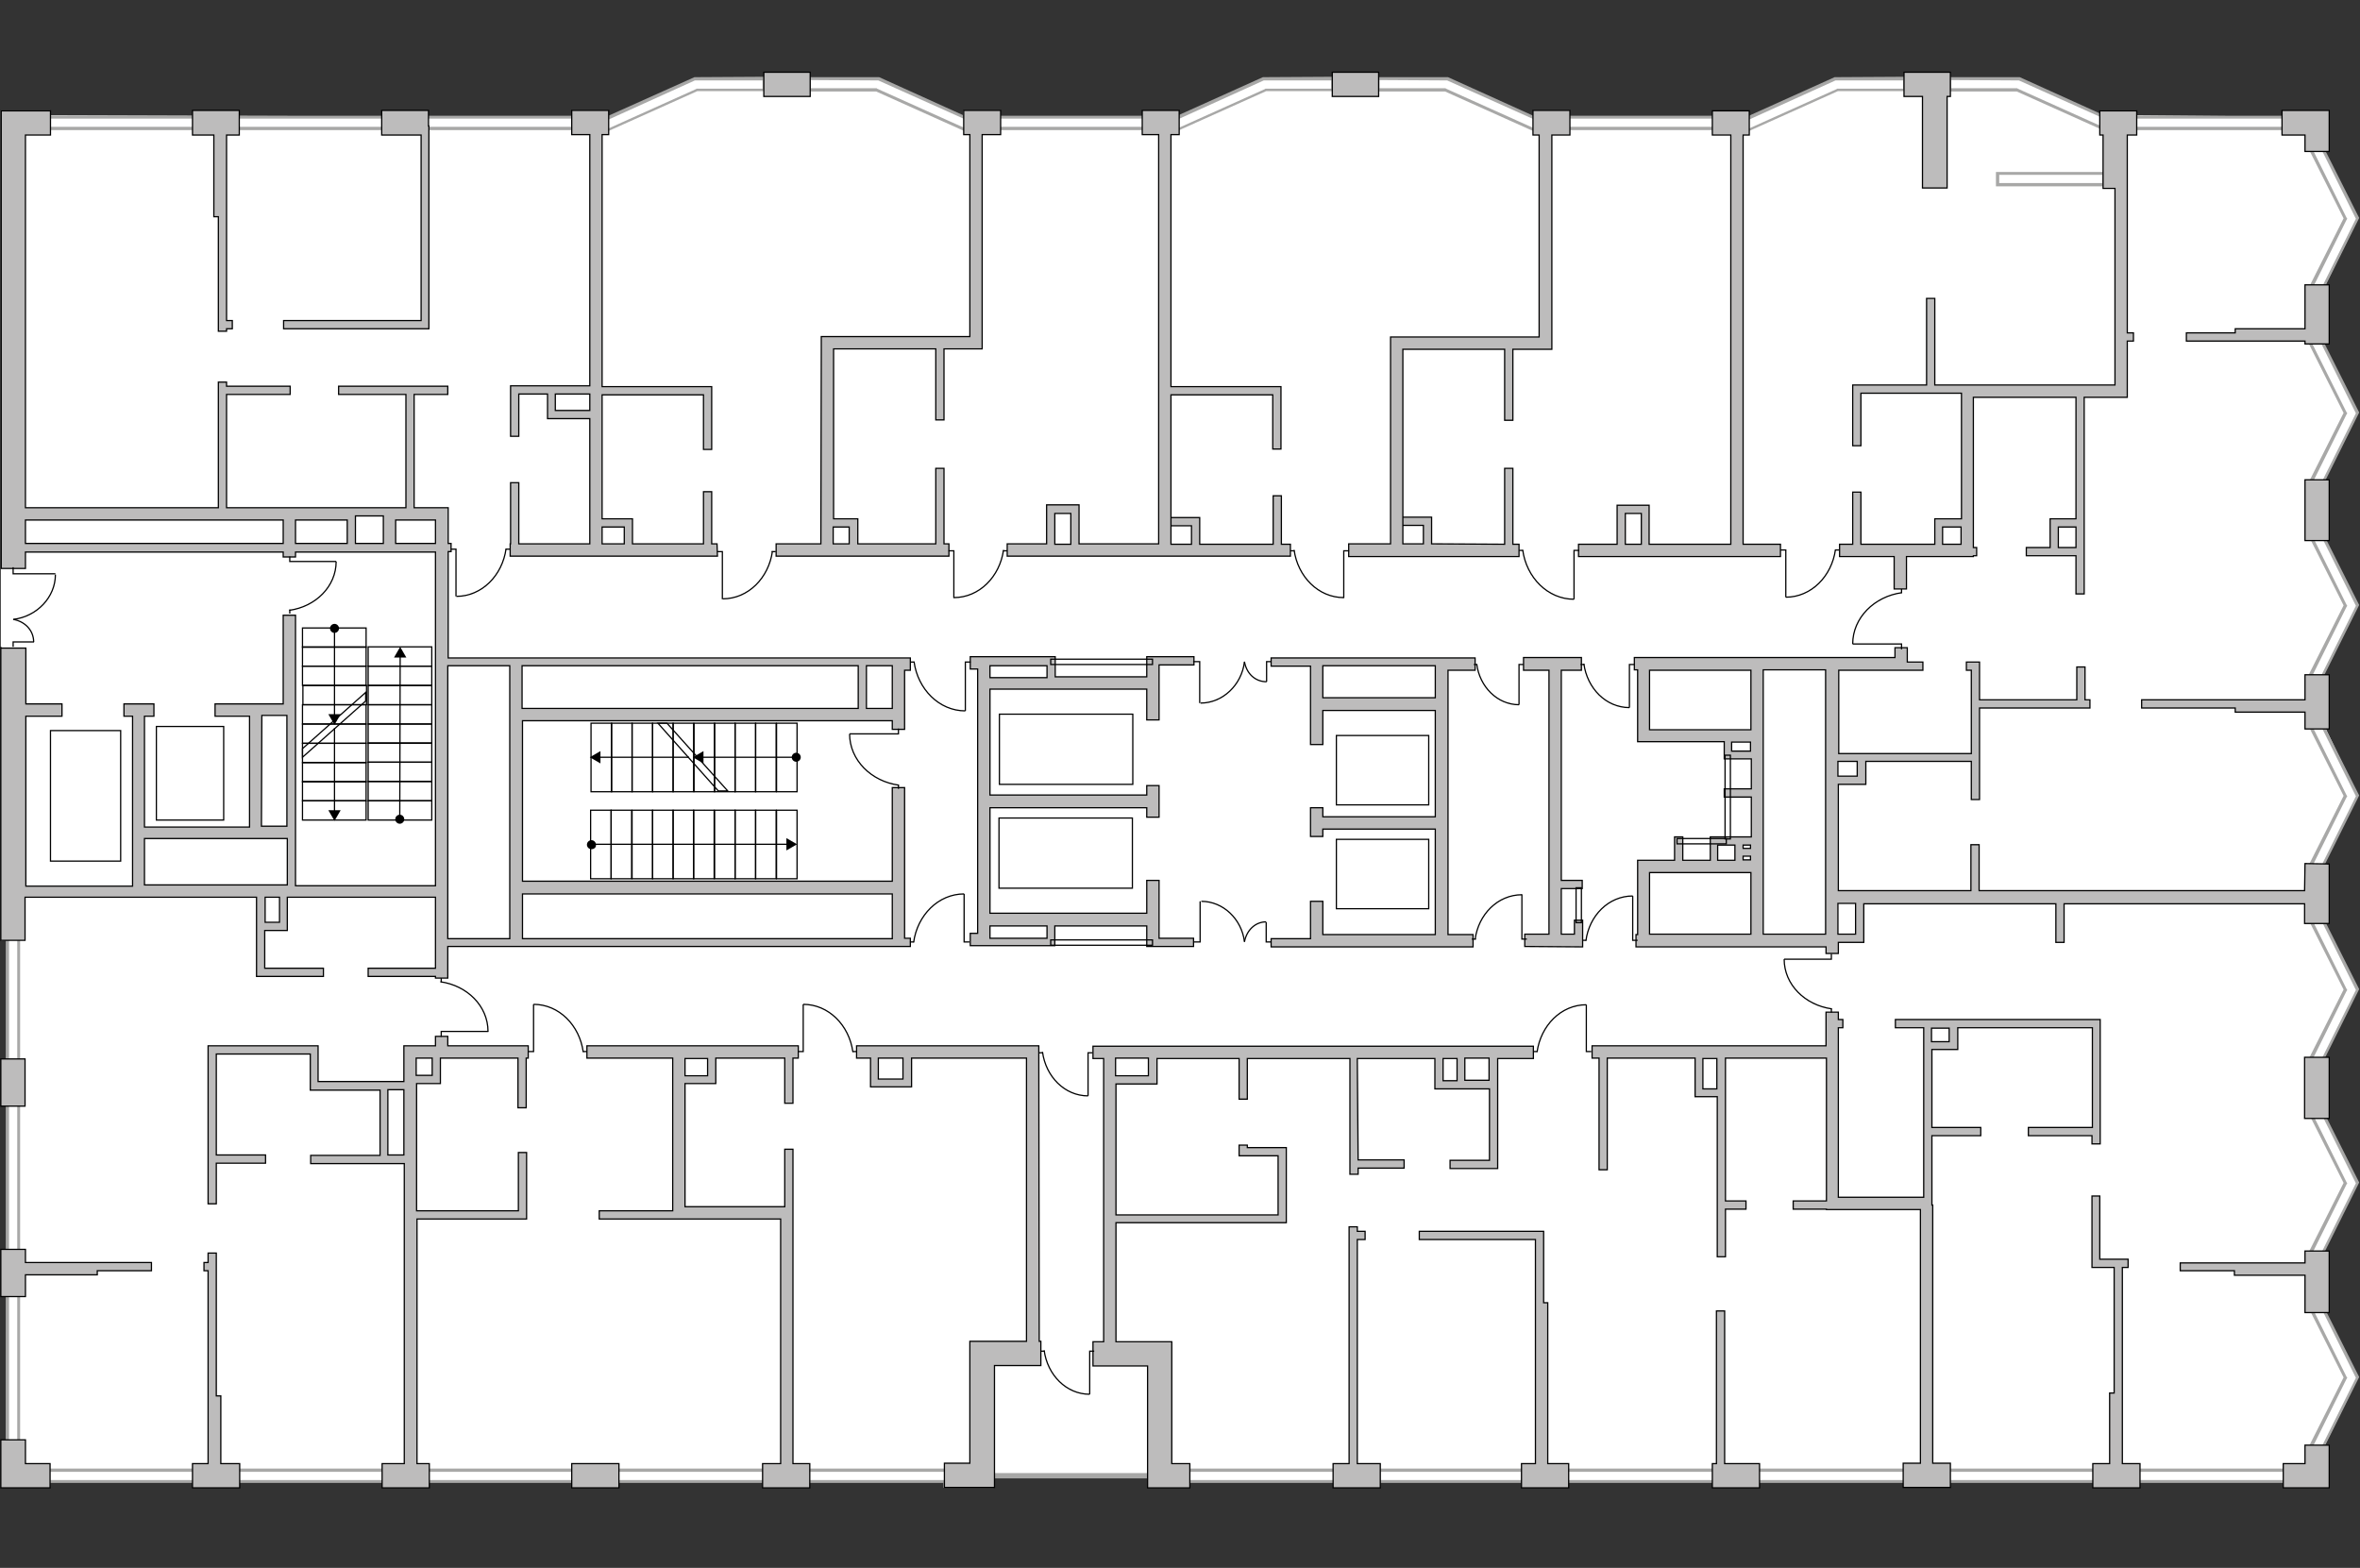 <?xml version="1.0" encoding="utf-8"?>
<!-- Generator: Adobe Illustrator 27.0.0, SVG Export Plug-In . SVG Version: 6.00 Build 0)  -->
<svg version="1.1" id="Слой_1" xmlns="http://www.w3.org/2000/svg" xmlns:xlink="http://www.w3.org/1999/xlink" x="0px" y="0px"
	 viewBox="0 0 575 382" style="enable-background:new 0 0 575 382;" xml:space="preserve">
<rect x="0" y="0" width="575" height="382" fill="#333333" stroke="none"/>
<style type="text/css">
	.st0{fill:#FFFFFF;}
	.st1{fill:#A8A8A7;}
	.st2{fill:#BDBCBC;stroke:#000000;stroke-width:0.3;stroke-miterlimit:22.926;}
	.st3{fill:none;stroke:#000000;stroke-width:0.3;stroke-miterlimit:22.926;}
</style>
<g id="bg_00000104667060294039363560000012176160843822589328_">
	<polygon class="st0" points="0.2,26.9 12.2,26.9 12.2,28.1 139.3,28.5 139.3,26.9 148.3,26.9 148.3,28.5 169.5,19.2 214.1,19.2 
		234.7,28.5 234.7,26.9 243.7,26.9 243.7,28.5 287.4,28.4 307.9,19.2 352.7,19.2 373.5,28.5 373.5,26.9 382.5,26.9 382.5,28.5 
		426.2,28.5 447,19.2 492,19.2 511.6,28 511.6,26.9 520.6,26.9 520.6,28.1 556.1,28.4 556.1,26.9 567.6,26.9 567.6,36.9 566.4,36.8 
		574.5,53.2 566.6,69.4 566.1,83.8 574.5,100.6 566.2,116.9 566.3,131.7 574.5,147.5 566,164.4 566.7,177.6 574.5,193.9 
		566.2,210.4 566.2,224.9 574.5,241.2 566.2,257.6 566.6,272.5 574.5,288.3 566.2,304.8 566.5,319.8 574.5,335.7 566.4,352.1 
		567.6,352.1 567.6,362.5 556.3,362.5 556.3,360.9 279.6,361.1 279.6,359.5 242.1,359.5 242.1,362.5 229.9,362.5 229.9,360.7 
		12.2,360.8 12.2,362.2 0.2,362.5 0.2,350.8 1.5,350.8 1.8,229.1 0.2,229.2 	"/>
</g>
<g id="windows_00000101104466797537395100000009659790981295248019_">
	<g>
		<rect x="240.7" y="359.2" class="st0" width="41.3" height="0.6"/>
		<polygon class="st1" points="240.4,358.9 240.4,360.2 282.4,360.2 282.4,358.9 		"/>
	</g>
	<g>
		<rect x="288.1" y="358.2" class="st0" width="272.2" height="2.7"/>
		<g>
			<path class="st1" d="M288.5,358.6h271.4v2H288.5L288.5,358.6 M287.8,357.8v3.5h272.9v-3.5H287.8L287.8,357.8z"/>
		</g>
	</g>
	<g>
		<rect x="7.8" y="358.2" class="st0" width="224.9" height="2.7"/>
		<g>
			<path class="st1" d="M8.1,358.6h224.2v2H8.1L8.1,358.6 M7.4,357.8v3.5h225.7v-3.5H7.4L7.4,357.8z"/>
		</g>
	</g>
	<g>
		<rect x="1.8" y="228" class="st0" width="2.7" height="123.9"/>
		<g>
			<path class="st1" d="M4.2,228.4v123.1h-2V228.4H4.2 M4.9,227.6H1.4v124.6h3.5V227.6L4.9,227.6z"/>
		</g>
	</g>
	<g>
		<rect x="10.4" y="28.5" class="st0" width="131.3" height="2.7"/>
		<g>
			<path class="st1" d="M10.8,28.9h130.5v2H10.8L10.8,28.9 M10,28.2v3.5h132v-3.5H10L10,28.2z"/>
		</g>
	</g>
	<g>
		<polygon class="st0" points="146.5,29.4 169.2,19.2 186.2,19.2 186.2,21.9 169.8,21.9 147.6,31.9 		"/>
		<g>
			<path class="st1" d="M169.3,19.6h16.5v2h-15.9h-0.2l-0.1,0.1l-21.8,9.8l-0.8-1.8L169.3,19.6 M169.2,18.8L146,29.2l1.4,3.1
				l22.5-10.1h16.7v-3.5L169.2,18.8L169.2,18.8z"/>
		</g>
	</g>
	<g>
		<polygon class="st0" points="213.5,21.9 197.1,21.9 197.1,19.2 214.1,19.2 236.8,29.4 235.7,31.9 		"/>
		<g>
			<path class="st1" d="M214,19.6l22.3,10l-0.8,1.8l-21.8-9.8l-0.1-0.1h-0.2h-15.9v-2L214,19.6 M214.2,18.8h-17.4v3.5h16.7L236,32.4
				l1.4-3.1L214.2,18.8L214.2,18.8z"/>
		</g>
	</g>
	<g>
		<polygon class="st0" points="285.1,29.4 307.8,19.2 324.8,19.2 324.8,21.9 308.4,21.9 286.2,31.9 		"/>
		<g>
			<path class="st1" d="M307.9,19.6h16.5v2h-15.9h-0.2l-0.1,0.1l-21.8,9.8l-0.8-1.8L307.9,19.6 M307.7,18.8l-23.1,10.4l1.4,3.1
				l22.5-10.1h16.7v-3.5L307.7,18.8L307.7,18.8z"/>
		</g>
	</g>
	<g>
		<polygon class="st0" points="352.1,21.9 335.7,21.9 335.7,19.2 352.7,19.2 375.4,29.4 374.3,31.9 		"/>
		<g>
			<path class="st1" d="M352.6,19.6l22.3,10l-0.8,1.8l-21.8-9.8l-0.1-0.1H352h-15.9v-2L352.6,19.6 M352.8,18.8h-17.4v3.5h16.7
				l22.5,10.1l1.4-3.1L352.8,18.8L352.8,18.8z"/>
		</g>
	</g>
	<g>
		<polygon class="st0" points="424.4,29.4 447.1,19.2 464.1,19.2 464.1,21.9 447.7,21.9 425.5,31.9 		"/>
		<g>
			<path class="st1" d="M447.2,19.6h16.5v2h-15.9h-0.2l-0.1,0.1l-21.8,9.8l-0.8-1.8L447.2,19.6 M447,18.8l-23.1,10.4l1.4,3.1
				l22.5-10.1h16.7v-3.5L447,18.8L447,18.8z"/>
		</g>
	</g>
	<g>
		<polygon class="st0" points="491.4,21.9 475,21.9 475,19.2 492,19.2 514.7,29.4 513.6,31.9 		"/>
		<g>
			<path class="st1" d="M491.9,19.6l22.3,10l-0.8,1.8l-21.8-9.8l-0.1-0.1h-0.2h-15.9v-2L491.9,19.6 M492.1,18.8h-17.4v3.5h16.7
				l22.5,10.1l1.4-3.1L492.1,18.8L492.1,18.8z"/>
		</g>
	</g>
	<g>
		<rect x="241.8" y="28.5" class="st0" width="38.4" height="2.7"/>
		<g>
			<path class="st1" d="M242.2,28.9h37.7v2h-37.7V28.9 M241.5,28.2v3.5h39.2v-3.5H241.5L241.5,28.2z"/>
		</g>
	</g>
	<g>
		<rect x="381.1" y="28.5" class="st0" width="38.4" height="2.7"/>
		<g>
			<path class="st1" d="M381.5,28.9h37.7v2h-37.7V28.9 M380.8,28.2v3.5H420v-3.5H380.8L380.8,28.2z"/>
		</g>
	</g>
	<g>
		<rect x="518.4" y="28.5" class="st0" width="38.4" height="2.7"/>
		<g>
			<path class="st1" d="M518.8,28.9h37.7v2h-37.7V28.9 M518,28.2v3.5h39.2v-3.5H518L518,28.2z"/>
		</g>
	</g>
	<g>
		<rect x="486.7" y="42.2" class="st0" width="25.8" height="2.7"/>
		<g>
			<path class="st1" d="M487.1,42.6h25.1v2h-25.1V42.6 M486.3,41.9v3.5h26.6v-3.5H486.3L486.3,41.9z"/>
		</g>
	</g>
	<g>
		<polygon class="st0" points="563,70 571.4,53.2 563,36.5 565.4,35.3 574.4,53.2 565.4,71.2 		"/>
		<g>
			<path class="st1" d="M565.3,35.8l8.7,17.5l-8.7,17.5l-1.7-0.9l8.1-16.3l0.2-0.3l-0.2-0.3l-8.1-16.3L565.3,35.8 M565.6,34.8
				l-3.1,1.5l8.5,16.9l-8.5,16.9l3.1,1.5l9.2-18.5l0,0l0,0l0,0l0,0L565.6,34.8L565.6,34.8z"/>
		</g>
	</g>
	<g>
		<polygon class="st0" points="563,117.4 571.4,100.6 563,83.9 565.4,82.7 574.4,100.6 565.4,118.6 		"/>
		<g>
			<path class="st1" d="M565.3,83.2l8.7,17.5l-8.7,17.5l-1.7-0.9l8.1-16.3l0.2-0.3l-0.2-0.3L563.5,84L565.3,83.2 M565.6,82.2
				l-3.1,1.5l8.5,16.9l-8.5,16.9l3.1,1.5l9.2-18.5l0,0l0,0l0,0l0,0L565.6,82.2L565.6,82.2z"/>
		</g>
	</g>
	<g>
		<polygon class="st0" points="563,164.3 571.4,147.5 563,130.8 565.4,129.6 574.4,147.5 565.4,165.5 		"/>
		<g>
			<path class="st1" d="M565.3,130.1l8.7,17.5l-8.7,17.5l-1.7-0.9l8.1-16.3l0.2-0.3l-0.2-0.3l-8.1-16.3L565.3,130.1 M565.6,129.1
				l-3.1,1.5l8.5,16.9l-8.5,16.9l3.1,1.5l9.2-18.5l0,0l0,0l0,0l0,0L565.6,129.1L565.6,129.1z"/>
		</g>
	</g>
	<g>
		<polygon class="st0" points="563,210.7 571.4,193.9 563,177.2 565.4,176 574.4,193.9 565.4,211.9 		"/>
		<g>
			<path class="st1" d="M565.3,176.5L574,194l-8.7,17.5l-1.7-0.9l8.1-16.3l0.2-0.3l-0.2-0.3l-8.1-16.3L565.3,176.5 M565.6,175.5
				l-3.1,1.5l8.5,16.9l-8.5,16.9l3.1,1.5l9.2-18.5l0,0l0,0l0,0l0,0L565.6,175.5L565.6,175.5z"/>
		</g>
	</g>
	<g>
		<polygon class="st0" points="563,257.9 571.4,241.1 563,224.4 565.4,223.2 574.4,241.1 565.4,259.1 		"/>
		<g>
			<path class="st1" d="M565.3,223.7l8.7,17.5l-8.7,17.5l-1.7-0.9l8.1-16.3l0.2-0.3l-0.2-0.3l-8.1-16.3L565.3,223.7 M565.6,222.7
				l-3.1,1.5l8.5,16.9l-8.5,16.9l3.1,1.5l9.2-18.5l0,0l0,0l0,0l0,0L565.6,222.7L565.6,222.7z"/>
		</g>
	</g>
	<g>
		<polygon class="st0" points="563,305 571.4,288.3 563,271.5 565.4,270.3 574.4,288.3 565.4,306.2 		"/>
		<g>
			<path class="st1" d="M565.3,270.8l8.7,17.5l-8.7,17.5l-1.7-0.9l8.1-16.3l0.2-0.3l-0.2-0.3l-8.1-16.3L565.3,270.8 M565.6,269.8
				l-3.1,1.5l8.5,16.9l-8.5,16.9l3.1,1.5l9.2-18.5l0,0l0,0l0,0l0,0L565.6,269.8L565.6,269.8z"/>
		</g>
	</g>
	<g>
		<polygon class="st0" points="563,352.5 571.4,335.7 563,318.9 565.4,317.7 574.4,335.7 565.4,353.7 		"/>
		<g>
			<path class="st1" d="M565.3,318.2l8.7,17.5l-8.7,17.5l-1.7-0.9l8.1-16.3l0.2-0.3l-0.2-0.3l-8.1-16.3L565.3,318.2 M565.6,317.2
				l-3.1,1.5l8.5,16.9l-8.5,16.9l3.1,1.5l9.2-18.5l0,0l0,0l0,0l0,0L565.6,317.2L565.6,317.2z"/>
		</g>
	</g>
</g>
<g id="plan_00000007400594614744120720000017949350283209272234_">
	<g>
		<path class="st2" d="M0.2,157.6v71.5h5.9v-10.5h56.4v19.3h2l0,0h14.3v-2H64.5v-9.2H68l0,0h2v-8.1h36.1v17.3H89.7v2h16.4v0.4h3
			v-7.7h112.7v-2h-1.4v-36.7h-3v22.8h-90.1v-39.1h90.1v2.1h3v-14.4h1.4v-3h-4.4l0,0h-90.1l0,0h-3l0,0h-15.1v-25.9h0.7v-2h-0.7v-8.3
			l0,0v-0.4h-8.3V96.1h8.2v-2h-8.2l0,0h-2l0,0H82.5v2h16.4v27.6h-5.5l0,0h-8.3l0,0H55.2V96.1h15.5v-2H55.2v-1h-2v30.6h-47V32.9h6.1
			V27H6.2l0,0H5.7H3.3l0,0h-3v111.5h5.9v-4H69v1.2h3v-1.2h34.1v81.3H72v-42.4l0,0v-23.5h-3v21.6H52.4v3h8.4v27H35.2v-27h2.3v-3h-7.3
			v3h2.1v41.4h-26v-41.4h8.8v-3H6.3v-13.6H0.2V157.6z M93.4,126.7L93.4,126.7v5.7h-6.8v-6.7h6.8V126.7z M6.2,132.4v-5.7H69v5.7H6.2z
			 M72,126.7h12.6v5.7H72V126.7z M96.4,132.4v-5.7h9.7v5.7H96.4z M217.4,217.8v10.9h-90.1v-10.9H217.4z M211.1,172.6v-10.4h6.3v10.4
			H211.1z M209.1,162.2v10.4h-81.9v-10.4H209.1z M124.2,162.2v66.5h-15.1v-66.5H124.2z M68.1,224.7h-3.5v-6.1h3.5V224.7z
			 M63.8,174.3h5.1l0,0h1v27h-6.2L63.8,174.3z M35.2,204.3H70v11.3H35.2V204.3z"/>
		<rect x="0.2" y="258" class="st2" width="5.9" height="11.5"/>
		<polygon class="st2" points="6.2,350.8 0.2,350.8 0.2,362.5 6.2,362.5 6.2,362.5 12.2,362.5 12.2,356.6 6.2,356.6 		"/>
		<rect x="139.3" y="356.6" class="st2" width="11.5" height="5.9"/>
		<polygon class="st2" points="468.4,45.8 474.4,45.8 474.4,23.5 475.2,23.5 475.2,17.6 463.9,17.6 463.9,23.5 468.4,23.5 		"/>
		<polygon class="st2" points="561.6,36.9 567.5,36.9 567.5,26.9 565,26.9 565,26.9 556,26.9 556,32.9 561.6,32.9 		"/>
		<polygon class="st2" points="561.6,80.1 544.6,80.1 544.6,81.1 532.7,81.1 532.7,83.1 544.6,83.1 544.6,83.1 561.6,83.1 
			561.6,83.8 567.5,83.8 567.5,69.4 561.6,69.4 		"/>
		<rect x="561.6" y="116.9" class="st2" width="5.9" height="14.8"/>
		<polygon class="st2" points="561.6,170.5 544.6,170.5 544.6,170.5 521.8,170.5 521.8,172.5 544.6,172.5 544.6,173.5 561.6,173.5 
			561.6,177.6 567.5,177.6 567.5,164.4 561.6,164.4 		"/>
		<path class="st2" d="M561.6,210.4L561.6,210.4l-0.1,6.6h-79.3v-11.2h-2V217h-32.3v-25.9h6.7v-0.6l0,0v-5h25.7v9.3h2v-22.3H506l0,0
			h2l0,0h1.2v-2H508v-8h-2v8h-23.7v-9.2h-2l0,0h-1.2v2h1.2v20.3H448v-20.3h13.7l0,0h3l0,0h3.8v-2h-3.8v-3.5h-3v2.4h-63.5v3h0.8v17.5
			h3l0,0h18.1v3.1l0,0v1.1h6.6v7.3h-6.6v2h6.6v9.7h-10v2l0,0v3.7H410v-5.7h-2v5.7h-6l0,0h-3v18.1h-0.4v3h46.3v1.6h3v-2.7h6.2l0,0
			l0,0v-9.4h46.8v9.4h2v-9.4h58.6v4.8h5.9l0,0h0.1v-14.5L561.6,210.4L561.6,210.4z M452.5,185.5v3.6h-4.7v-3.6H452.5z M424.7,208.6
			h1.8v0.9h-1.8V208.6z M401.9,163.3h24.7v14.5h-24.7V163.3z M421.9,183v-2.2h4.6v2.2H421.9z M426.5,206.7h-1.8v-0.8h1.8V206.7z
			 M418.5,205.9h4.2v3.7h-4.2V205.9z M401.9,212.6h24.7v15h-24.7V212.6z M429.6,227.6v-64.4h15.2v64.4H429.6z M452.1,227.6h-4.3
			v-7.5h4.3V227.6z"/>
		<polygon class="st2" points="561.6,257.6 561.5,257.6 561.5,272.5 567.4,272.5 567.4,272.5 567.5,272.5 567.5,257.6 		"/>
		<polygon class="st2" points="561.6,307.7 544.9,307.7 544.9,307.7 531.2,307.7 531.2,309.6 544.4,309.6 544.4,310.7 561.6,310.7 
			561.6,319.8 567.5,319.8 567.5,304.8 561.6,304.8 		"/>
		<polygon class="st2" points="561.6,356.6 556.3,356.6 556.3,362.5 567.5,362.5 567.5,362.1 567.5,362.1 567.5,352.1 561.6,352.1 
					"/>
		<rect x="324.6" y="17.6" class="st2" width="11.3" height="5.9"/>
		<rect x="186.1" y="17.6" class="st2" width="11.3" height="5.9"/>
		<path class="st2" d="M200,132.5h-10.9v3h42.1v-3H230v-18.4h-2v18.4h-19v-6.1h-2l0,0h-3.9V85H228v17.3h2V85h6.3l0,0h3V32.8h4.5
			v-5.9h-9v5.9h1.5V82h-36.2v3l0,0L200,132.5z M206.9,128.4v4.1H203v-4.1H206.9z"/>
		<path class="st2" d="M461.5,143.5h3v-7.9h16.3v-0.2h0.8v-2h-0.8V96.8h25v29.6h-6.3v2l0,0v5h-5.8v2h12.1v9.3h2V96.8h7.5l0,0h3V83.1
			h1.5v-2h-1.5V43.5l0,0V32.9h2.3V27h-9v5.9h0.8v13h2.9v47.9h-37.5l0,0h-6.4V72.7h-2v21.1h-18v2l0,0v12.8h2V95.8h24.5v1l0,0v29.6
			h-6.5v2l0,0v4.2h-18v-12.7h-2v12.7h-3.2v3h13.3L461.5,143.5z M501.5,133.4v-5h4.3v5H501.5z M473.3,128.4h4.5v4.2h-4.5V128.4z"/>
		<path class="st2" d="M253.1,257.3L253.1,257.3v-2.5h-44.4v3h3.4v7h2l0,0h6l0,0h2v-7h28v69h-7.9l0,0h-5.9v29.7h-6.2v5.9h11.5l0,0
			h0.7v-29.7h11.3v-5.9h-0.4L253.1,257.3z M220,262.9h-6v-5.1h6V262.9z"/>
		<path class="st2" d="M193.2,295.5L193.2,295.5V294l0,0v-14h-2v14h-24.3v-30h7.5l0,0l0,0v-6.2h16.8v11h2v-11h1.3v-3H143v3h20.9V295
			H146v2h17.9l0,0h3l0,0h23.3v59.6h-4.4v5.9h11.5v-5.9h-4.1V295.5z M172.4,257.9v4.2h-5.5v-4.2H172.4z"/>
		<path class="st2" d="M359.4,163.3v-3h-6l0,0h-43.7v2h9.6v19.1h3v-8.3h27.4V199h-27.4v-2.2h-3v7h3V202h27.4v25.7h-27.4v-8.1h-3v8.1
			l0,0v1h-9.6v2h10.7l0,0h38.5v-3h-6.1v-64.4L359.4,163.3z M349.7,170h-27.4v-7.8h27.4v1l0,0V170z"/>
		<polygon class="st2" points="338.8,132.5 328.6,132.5 328.6,135.6 370.1,135.6 370.1,132.6 368.6,132.6 368.6,114.1 366.6,114.1 
			366.6,132.6 348.8,132.5 348.8,126 348.5,126 348.5,126 341.8,126 341.8,128 346.8,128 346.8,132.5 341.8,132.5 341.8,85.1 
			366.6,85.1 366.6,102.4 368.6,102.4 368.6,85.1 375,85.1 375,85.1 378.1,85.1 378.1,32.9 382.5,32.9 382.5,26.9 373.5,26.9 
			373.5,32.9 375,32.9 375,82.1 338.8,82.1 338.8,85.1 338.8,85.1 		"/>
		<path class="st2" d="M314.4,132.6h-2.2v-11.8h-2v11.8h-17.9v-6.5H292l0,0h-6.7v2h5v4.5h-5V96.2h24.8v13.2h2V96.2l0,0v-2h-26.8
			V32.8h2v-5.9h-9v5.9h4v99.7h-19.4V123h-0.3l0,0h-6.7l0,0H255v9.5h-9.6v3h69L314.4,132.6z M257,125.1h3.9v7.5H257V125.1z"/>
		<path class="st2" d="M433.8,132.6h-9.1V32.9h1.5V27h-9v5.9h4.5v99.7h-19.9v-9.5h-0.3l0,0h-6.7l0,0H394v9.5h-9.4v3h49.2
			L433.8,132.6L433.8,132.6z M396,125.1h3.9v7.5H396V125.1z"/>
		<path class="st2" d="M174.7,132.5h-1.3v-12.7h-2v12.7h-17.3v-6.1h-2l0,0h-5.4V96.2h24.7v13.3h2V96.2l0,0v-2h-26.7V32.8h1.6v-5.9
			h-9v5.9h4.4V94h-19.3v1.7l0,0v10.6h2V96h7v6h1.3l0,0h9v30.5h-17.3v-14.9h-2v14.9h-0.1v3h50.5L174.7,132.5L174.7,132.5z M135.3,100
			v-4h8.4v4H135.3z M146.7,128.4h5.4v4.1h-5.4V128.4z"/>
		<path class="st2" d="M257,225.6h22.4v5h3l0,0h8.4v-2h-8.4v-14.1h-3v8h-38.2v-25.7h38.2v2.3h3v-7.7h-3v2.3h-38.2v-25.8h38.2v7.5h3
			V162h8.5v-2h-8.5l0,0h-3v4.9h-22.3v-4.4l0,0V160h-17l0,0h-3.7v3h1.8v64.4h-1.8v3h1.8l0,0h2.8h0.2l0,0l0,0l0,0H257v-2l0,0V225.6z
			 M241.2,165.1v-2.5l0,0v-0.4h13.9v2.9H241.2z M241.2,225.6h13.9v3h-13.9V225.6z"/>
		<polygon class="st2" points="385.6,224.2 383.6,224.2 383.6,227.6 380.4,227.6 380.4,216.5 385.5,216.5 385.5,214.5 380.4,214.5 
			380.4,163.3 385.3,163.3 385.3,160.2 371.2,160.2 371.2,163.3 377.4,163.3 377.4,227.6 371.5,227.6 371.5,230.6 385.6,230.7 
			385.6,227.6 385.6,227.6 		"/>
		<path class="st2" d="M128.2,269.9v-12.1h0.5v-3h-19.6v-2.3h-3v2.3h-7.7v3l0,0v5.7H77.5v-8.7h-0.8l0,0h-26v2l0,0v36.5h2v-9.9h12v-2
			h-12v-24.6h22.9v6.8l0,0v2l0,0l0,0h2l0,0h15v15.9H75.7v2h22.8v73.1h-5.4v5.9h11.5v-5.9h-3V297h26.7v-2l0,0v-14.2h-2V295h-24.8v-31
			h5.8l0,0l0,0v-6.2h18.9v12.1L128.2,269.9L128.2,269.9z M94.5,281.4v-15.9h3.9v15.9H94.5z M105.3,262h-3.9v-4.2h3.9V262z"/>
		<polygon class="st2" points="53.8,340.1 52.7,340.1 52.7,305.3 50.7,305.3 50.7,307.6 49.7,307.6 49.7,309.6 50.7,309.6 
			50.7,356.6 46.9,356.6 46.9,362.5 58.4,362.5 58.4,356.6 53.8,356.6 		"/>
		<polygon class="st2" points="22.8,307.6 6.2,307.6 6.2,304.4 0.2,304.4 0.2,315.9 6.2,315.9 6.2,310.6 23.7,310.6 23.7,309.6 
			36.9,309.6 36.9,307.6 		"/>
		<polygon class="st2" points="52.1,52.8 53.2,52.8 53.2,80.7 55.2,80.7 55.2,80.1 56.6,80.1 56.6,78.1 55.2,78.1 55.2,52.2 
			55.2,52.2 55.2,32.9 58.3,32.9 58.3,26.9 46.9,26.9 46.9,32.9 52.1,32.9 		"/>
		<polygon class="st2" points="102.6,80.1 104.5,80.1 104.5,30.7 104.4,30.7 104.4,26.9 93,26.9 93,32.9 102.6,32.9 102.6,78.1 
			69.1,78.1 69.1,80.1 		"/>
		<polygon class="st2" points="517.1,340 517.1,340 517.1,308.8 518.5,308.8 518.5,306.8 511.6,306.8 511.6,291.4 509.7,291.4 
			509.7,306.8 509.7,306.8 509.7,308.8 515.1,308.8 515.1,339.4 514,339.4 514,356.6 509.9,356.6 509.9,362.5 521.4,362.5 
			521.4,356.6 517.1,356.6 		"/>
		<path class="st2" d="M494.2,274.7v2h15.5v2h2v-30l0,0v-0.3h-49.9v2h6.9v41.3h-20.8v-41.3h1.1v-2h-1.1v-1.8h-3v8.2h-57v3h1.7V285h2
			v-27.2H413v9.4h2l0,0h3.4v39h2v-11.6h5v-2h-5v-34.8H445v33.9l0,0v0.9h-8.1v2h8.1v0.1h22.9v61.8h-4.2v5.9h11.5v-5.9h-4.3v-62.9
			h-0.2v-16.9h11.9v-2h-11.9v-19h4.3l0,0h2v-5.3h32.8v24.3L494.2,274.7z M418.3,265.3h-3.4v-7.4h3.4V265.3z M474.9,253.8h-4.3v-3.3
			h4.3V253.8z"/>
		<polygon class="st2" points="377.1,317.4 376.1,317.4 376.1,301.8 376.1,301.8 376.1,300 345.8,300 345.8,302 374.1,302 
			374.1,317.4 374.1,317.4 374.1,356.6 370.7,356.6 370.7,362.5 382.2,362.5 382.2,356.6 377.1,356.6 		"/>
		<polygon class="st2" points="420.2,319.4 418.2,319.4 418.2,356.6 417.2,356.6 417.2,362.5 428.7,362.5 428.7,356.6 420.2,356.6 
					"/>
		<polygon class="st2" points="330.7,302 332.6,302 332.6,300 330.7,300 330.7,298.9 328.7,298.9 328.7,300 328.7,300 328.7,302 
			328.7,302 328.7,356.6 324.8,356.6 324.8,362.5 336.3,362.5 336.3,356.6 330.7,356.6 		"/>
		<path class="st2" d="M330.7,257.9h18.9v7.4h2l0,0h11.3v17.4h-9.6v2h11.6v-2l0,0v-24.8h8.7v-3H266.3v3h2.6v69h-2.6v5.9h13.3v29.7
			h5.9l0,0h4.4v-5.9h-4.4v-29.7h-5.9l0,0h-7.7v-29h40.6l0,0h0.9v-18l0,0v-0.3h-9.5V279h-2v0.6l0,0v2l0,0l0,0h2l0,0h7.5V296h-39.5
			v-31.9h8.3l0,0h1.7v-6.2h20v9.9h2v-9.9h25v28.2h2v-1.5h11.2v-2h-11.2L330.7,257.9z M351.6,257.9h3.4v5.4h-3.4V257.9z M362.8,263.2
			h-5.9v-5.4h5.9V263.2z M279.8,262.1h-8v-4.3h8V262.1z"/>
	</g>
	<rect x="256" y="160.6" class="st3" width="24.8" height="1.3"/>
	<rect x="408.6" y="204.3" class="st3" width="12" height="1.3"/>
	<rect x="420.3" y="184" class="st3" width="1.3" height="20.4"/>
	<rect x="384" y="216.3" class="st3" width="1.3" height="8.5"/>
	<rect x="256" y="229" class="st3" width="24.8" height="1.3"/>
	<rect x="38.1" y="177" class="st3" width="16.4" height="22.8"/>
	<rect x="12.3" y="178" class="st3" width="17.1" height="31.8"/>
	<rect x="243.5" y="174" class="st3" width="32.5" height="17.1"/>
	<rect x="325.6" y="179.2" class="st3" width="22.5" height="16.9"/>
	<rect x="325.6" y="204.5" class="st3" width="22.5" height="16.9"/>
	<rect x="243.4" y="199.3" class="st3" width="32.5" height="17.1"/>
	<g>
		<rect x="148.9" y="197.4" class="st3" width="5" height="16.7"/>
		<rect x="143.9" y="197.4" class="st3" width="5" height="16.7"/>
		<rect x="154" y="197.4" class="st3" width="5" height="16.7"/>
		<rect x="159" y="197.4" class="st3" width="5" height="16.7"/>
		<rect x="164" y="197.4" class="st3" width="5" height="16.7"/>
		<rect x="169" y="197.4" class="st3" width="5" height="16.7"/>
		<rect x="174.1" y="197.4" class="st3" width="5" height="16.7"/>
		<rect x="179.1" y="197.4" class="st3" width="5" height="16.7"/>
		<rect x="184.1" y="197.4" class="st3" width="5" height="16.7"/>
		<rect x="189.2" y="197.4" class="st3" width="5" height="16.7"/>
		<rect x="144" y="176.2" class="st3" width="5" height="16.7"/>
		<rect x="149" y="176.2" class="st3" width="5" height="16.7"/>
		<rect x="154" y="176.2" class="st3" width="5" height="16.7"/>
		<rect x="159" y="176.2" class="st3" width="5" height="16.7"/>
		<rect x="164" y="176.2" class="st3" width="5" height="16.7"/>
		<rect x="169.1" y="176.2" class="st3" width="5" height="16.7"/>
		<rect x="174.1" y="176.2" class="st3" width="5" height="16.7"/>
		<rect x="179.1" y="176.2" class="st3" width="5" height="16.7"/>
		<rect x="184.1" y="176.2" class="st3" width="5" height="16.7"/>
		<rect x="189.2" y="176.2" class="st3" width="5" height="16.7"/>
		<g>
			<g>
				<line class="st3" x1="144.1" y1="205.7" x2="192" y2="205.7"/>
				<g>
					<path d="M144.1,206.9c-0.6,0-1.1-0.5-1.1-1.1s0.5-1.1,1.1-1.1s1.1,0.5,1.1,1.1C145.3,206.4,144.8,206.9,144.1,206.9z"/>
				</g>
				<g>
					<polygon points="191.6,207.2 194.2,205.7 191.6,204.2 					"/>
				</g>
			</g>
		</g>
		<g>
			<g>
				<line class="st3" x1="194.1" y1="184.5" x2="171" y2="184.5"/>
				<g>
					<path d="M194,183.4c0.6,0,1.1,0.5,1.1,1.1s-0.5,1.1-1.1,1.1s-1.1-0.5-1.1-1.1S193.4,183.4,194,183.4z"/>
				</g>
				<g>
					<polygon points="171.4,183 168.8,184.5 171.4,186 					"/>
				</g>
			</g>
		</g>
		<g>
			<g>
				<line class="st3" x1="167.9" y1="184.5" x2="145.9" y2="184.5"/>
				<g>
					<polygon points="146.3,183 143.7,184.5 146.3,186 					"/>
				</g>
			</g>
		</g>
		<polygon class="st3" points="177.3,192.7 175,192.7 160.3,176.2 162.5,176.2 		"/>
	</g>
	<g>
		<rect x="89.7" y="190.4" class="st3" width="15.5" height="4.7"/>
		<rect x="89.7" y="195.1" class="st3" width="15.5" height="4.7"/>
		<rect x="89.7" y="185.7" class="st3" width="15.5" height="4.7"/>
		<rect x="89.7" y="181" class="st3" width="15.5" height="4.7"/>
		<rect x="89.7" y="176.4" class="st3" width="15.5" height="4.7"/>
		<rect x="89.7" y="171.7" class="st3" width="15.5" height="4.7"/>
		<rect x="89.7" y="167" class="st3" width="15.5" height="4.7"/>
		<rect x="89.7" y="162.3" class="st3" width="15.5" height="4.7"/>
		<rect x="89.7" y="157.6" class="st3" width="15.5" height="4.7"/>
		<rect x="73.7" y="195.1" class="st3" width="15.5" height="4.7"/>
		<rect x="73.7" y="190.4" class="st3" width="15.5" height="4.7"/>
		<rect x="73.7" y="185.8" class="st3" width="15.5" height="4.7"/>
		<rect x="73.7" y="181.1" class="st3" width="15.5" height="4.7"/>
		<rect x="73.7" y="176.4" class="st3" width="15.5" height="4.7"/>
		<rect x="73.7" y="171.7" class="st3" width="15.5" height="4.7"/>
		<rect x="73.8" y="167" class="st3" width="15.5" height="4.7"/>
		<rect x="73.7" y="162.3" class="st3" width="15.5" height="4.7"/>
		<rect x="73.7" y="157.6" class="st3" width="15.5" height="4.7"/>
		<rect x="73.7" y="153" class="st3" width="15.5" height="4.7"/>
		<g>
			<g>
				<line class="st3" x1="97.4" y1="199.6" x2="97.5" y2="159.8"/>
				<g>
					<path d="M98.5,199.6c0,0.6-0.5,1.1-1.1,1.1s-1.1-0.5-1.1-1.1s0.5-1.1,1.1-1.1S98.5,199,98.5,199.6z"/>
				</g>
				<g>
					<polygon points="99,160.2 97.5,157.6 96,160.2 					"/>
				</g>
			</g>
		</g>
		<g>
			<g>
				<line class="st3" x1="81.5" y1="153.1" x2="81.5" y2="174.5"/>
				<g>
					<path d="M80.4,153.1c0-0.6,0.5-1.1,1.1-1.1s1.1,0.5,1.1,1.1s-0.5,1.1-1.1,1.1S80.4,153.7,80.4,153.1z"/>
				</g>
				<g>
					<polygon points="80,174 81.5,176.6 83,174 					"/>
				</g>
			</g>
		</g>
		<g>
			<g>
				<line class="st3" x1="81.5" y1="177.4" x2="81.5" y2="197.9"/>
				<g>
					<polygon points="80,197.4 81.5,200 83,197.4 					"/>
				</g>
			</g>
		</g>
		<polygon class="st3" points="89.1,168.7 89.1,170.8 73.7,184.5 73.7,182.4 		"/>
	</g>
	<g>
		<g>
			<polyline class="st3" points="292.4,219.6 292.4,229.5 290.8,229.5 			"/>
			<path class="st3" d="M303.2,229.4c-0.7-5.5-5.2-9.8-10.5-9.8"/>
		</g>
		<g>
			<polyline class="st3" points="308.5,224.7 308.5,229.5 309.6,229.5 			"/>
			<path class="st3" d="M303.2,229.5c0.5-2.8,2.6-4.9,5.3-4.9"/>
		</g>
	</g>
	<g>
		<g>
			<polyline class="st3" points="292.3,171.3 292.3,161.2 290.7,161.2 			"/>
			<path class="st3" d="M303.2,161.3c-0.7,5.6-5.3,10-10.7,10"/>
		</g>
		<g>
			<polyline class="st3" points="308.6,166.1 308.6,161.2 309.7,161.2 			"/>
			<path class="st3" d="M303.2,161.2c0.5,2.9,2.6,4.9,5.4,4.9"/>
		</g>
	</g>
	<g>
		<polyline class="st3" points="370.8,217.9 370.8,228.8 372,228.8 		"/>
		<line class="st3" x1="358.6" y1="228.8" x2="359.6" y2="228.8"/>
		<path class="st3" d="M359.4,228.9c0.8-6.1,5.5-10.9,11.4-10.9"/>
	</g>
	<g>
		<polyline class="st3" points="397.8,218.3 397.8,229.1 399,229.1 		"/>
		<line class="st3" x1="385.6" y1="229.1" x2="386.5" y2="229.1"/>
		<path class="st3" d="M386.4,229.2c0.8-6.1,5.5-10.9,11.4-10.9"/>
	</g>
	<g>
		<polyline class="st3" points="386.5,244.8 386.5,256.2 387.7,256.2 		"/>
		<line class="st3" x1="373.6" y1="256.2" x2="374.6" y2="256.2"/>
		<path class="st3" d="M374.5,256.3c0.9-6.4,5.8-11.5,12-11.5"/>
	</g>
	<g>
		<polyline class="st3" points="234.9,217.8 234.9,229.5 236.2,229.5 		"/>
		<line class="st3" x1="221.7" y1="229.5" x2="222.7" y2="229.5"/>
		<path class="st3" d="M222.6,229.6c0.9-6.6,6-11.8,12.3-11.8"/>
	</g>
	<g>
		<polyline class="st3" points="265.5,339.7 265.5,329.2 266.6,329.2 		"/>
		<line class="st3" x1="253.6" y1="329.2" x2="254.5" y2="329.2"/>
		<path class="st3" d="M254.4,329c0.8,6,5.4,10.7,11.1,10.7"/>
	</g>
	<g>
		<polyline class="st3" points="265.1,267 265.1,256.5 266.2,256.5 		"/>
		<line class="st3" x1="253.2" y1="256.5" x2="254.1" y2="256.5"/>
		<path class="st3" d="M254,256.3c0.8,6,5.4,10.7,11.1,10.7"/>
	</g>
	<g>
		<polyline class="st3" points="397,172.4 397,161.9 398.2,161.9 		"/>
		<line class="st3" x1="385.1" y1="161.9" x2="386" y2="161.9"/>
		<path class="st3" d="M385.9,161.7c0.8,6,5.4,10.7,11.1,10.7"/>
	</g>
	<g>
		<polyline class="st3" points="370.1,171.7 370.1,161.9 371.2,161.9 		"/>
		<line class="st3" x1="359.1" y1="161.9" x2="359.9" y2="161.9"/>
		<path class="st3" d="M359.8,161.8c0.7,5.5,5,9.9,10.3,9.9"/>
	</g>
	<g>
		<polyline class="st3" points="383.5,146 383.5,134.1 384.8,134.1 		"/>
		<line class="st3" x1="370.1" y1="134.1" x2="371.1" y2="134.1"/>
		<path class="st3" d="M371,134c0.9,6.7,6.1,12,12.5,12"/>
	</g>
	<g>
		<polyline class="st3" points="327.4,145.7 327.4,134.2 328.7,134.2 		"/>
		<line class="st3" x1="314.4" y1="134.2" x2="315.4" y2="134.2"/>
		<path class="st3" d="M315.3,134c0.9,6.5,5.9,11.6,12.1,11.6"/>
	</g>
	<g>
		<polyline class="st3" points="451.4,156.9 463.3,156.9 463.3,158.2 		"/>
		<line class="st3" x1="463.3" y1="143.5" x2="463.3" y2="144.5"/>
		<path class="st3" d="M463.4,144.4c-6.7,0.9-12,6.1-12,12.5"/>
	</g>
	<g>
		<polyline class="st3" points="235.2,173.2 235.2,161.3 236.5,161.3 		"/>
		<line class="st3" x1="221.8" y1="161.3" x2="222.8" y2="161.3"/>
		<path class="st3" d="M222.7,161.2c0.9,6.7,6.1,12,12.5,12"/>
	</g>
	<g>
		<polyline class="st3" points="207,178.8 218.9,178.8 218.9,177.5 		"/>
		<line class="st3" x1="218.9" y1="192.2" x2="218.9" y2="191.2"/>
		<path class="st3" d="M219,191.3c-6.7-0.9-12-6.1-12-12.5"/>
	</g>
	<g>
		<polyline class="st3" points="81.9,136.8 70.6,136.8 70.6,135.6 		"/>
		<line class="st3" x1="70.6" y1="149.5" x2="70.6" y2="148.5"/>
		<path class="st3" d="M70.5,148.7c6.4-0.9,11.4-5.8,11.4-11.9"/>
	</g>
	<g>
		<g>
			<polyline class="st3" points="13.5,139.8 3.2,139.8 3.2,138.2 			"/>
			<path class="st3" d="M3.3,150.9c5.7-0.7,10.2-5.4,10.2-10.9"/>
		</g>
		<g>
			<polyline class="st3" points="8.3,156.4 3.2,156.4 3.2,157.6 			"/>
			<path class="st3" d="M3.2,150.9c2.9,0.5,5,2.7,5,5.5"/>
		</g>
	</g>
	<g>
		<polyline class="st3" points="232.4,145.7 232.4,134.2 231.1,134.2 		"/>
		<line class="st3" x1="245.4" y1="134.2" x2="244.4" y2="134.2"/>
		<path class="st3" d="M244.5,134c-0.9,6.5-5.9,11.6-12.1,11.6"/>
	</g>
	<g>
		<polyline class="st3" points="176,146 176,134.4 174.8,134.4 		"/>
		<line class="st3" x1="189" y1="134.4" x2="188" y2="134.4"/>
		<path class="st3" d="M188.2,134.3c-0.9,6.5-5.9,11.6-12.1,11.6"/>
	</g>
	<g>
		<polyline class="st3" points="111.1,145.3 111.1,133.8 109.9,133.8 		"/>
		<line class="st3" x1="124.2" y1="133.8" x2="123.2" y2="133.8"/>
		<path class="st3" d="M123.3,133.7c-0.9,6.5-5.9,11.6-12.1,11.6"/>
	</g>
	<g>
		<polyline class="st3" points="130,244.7 130,256.2 128.7,256.2 		"/>
		<line class="st3" x1="143" y1="256.2" x2="142" y2="256.2"/>
		<path class="st3" d="M142.1,256.3c-0.9-6.5-5.9-11.6-12.1-11.6"/>
	</g>
	<g>
		<polyline class="st3" points="195.7,244.7 195.7,256.2 194.4,256.2 		"/>
		<line class="st3" x1="208.7" y1="256.2" x2="207.7" y2="256.2"/>
		<path class="st3" d="M207.8,256.3c-0.9-6.5-5.9-11.6-12.1-11.6"/>
	</g>
	<g>
		<polyline class="st3" points="434.7,233.7 446.2,233.7 446.2,232.4 		"/>
		<line class="st3" x1="446.2" y1="246.7" x2="446.2" y2="245.7"/>
		<path class="st3" d="M446.3,245.8c-6.5-0.9-11.6-5.9-11.6-12.1"/>
	</g>
	<g>
		<polyline class="st3" points="119,251.3 107.5,251.3 107.5,252.6 		"/>
		<line class="st3" x1="107.5" y1="238.3" x2="107.5" y2="239.3"/>
		<path class="st3" d="M107.3,239.2c6.5,0.9,11.6,5.9,11.6,12.1"/>
	</g>
	<g>
		<polyline class="st3" points="435.1,145.5 435.1,134 433.8,134 		"/>
		<line class="st3" x1="448.1" y1="134" x2="447.1" y2="134"/>
		<path class="st3" d="M447.2,133.9c-0.9,6.5-5.9,11.6-12.1,11.6"/>
	</g>
</g>
</svg>
